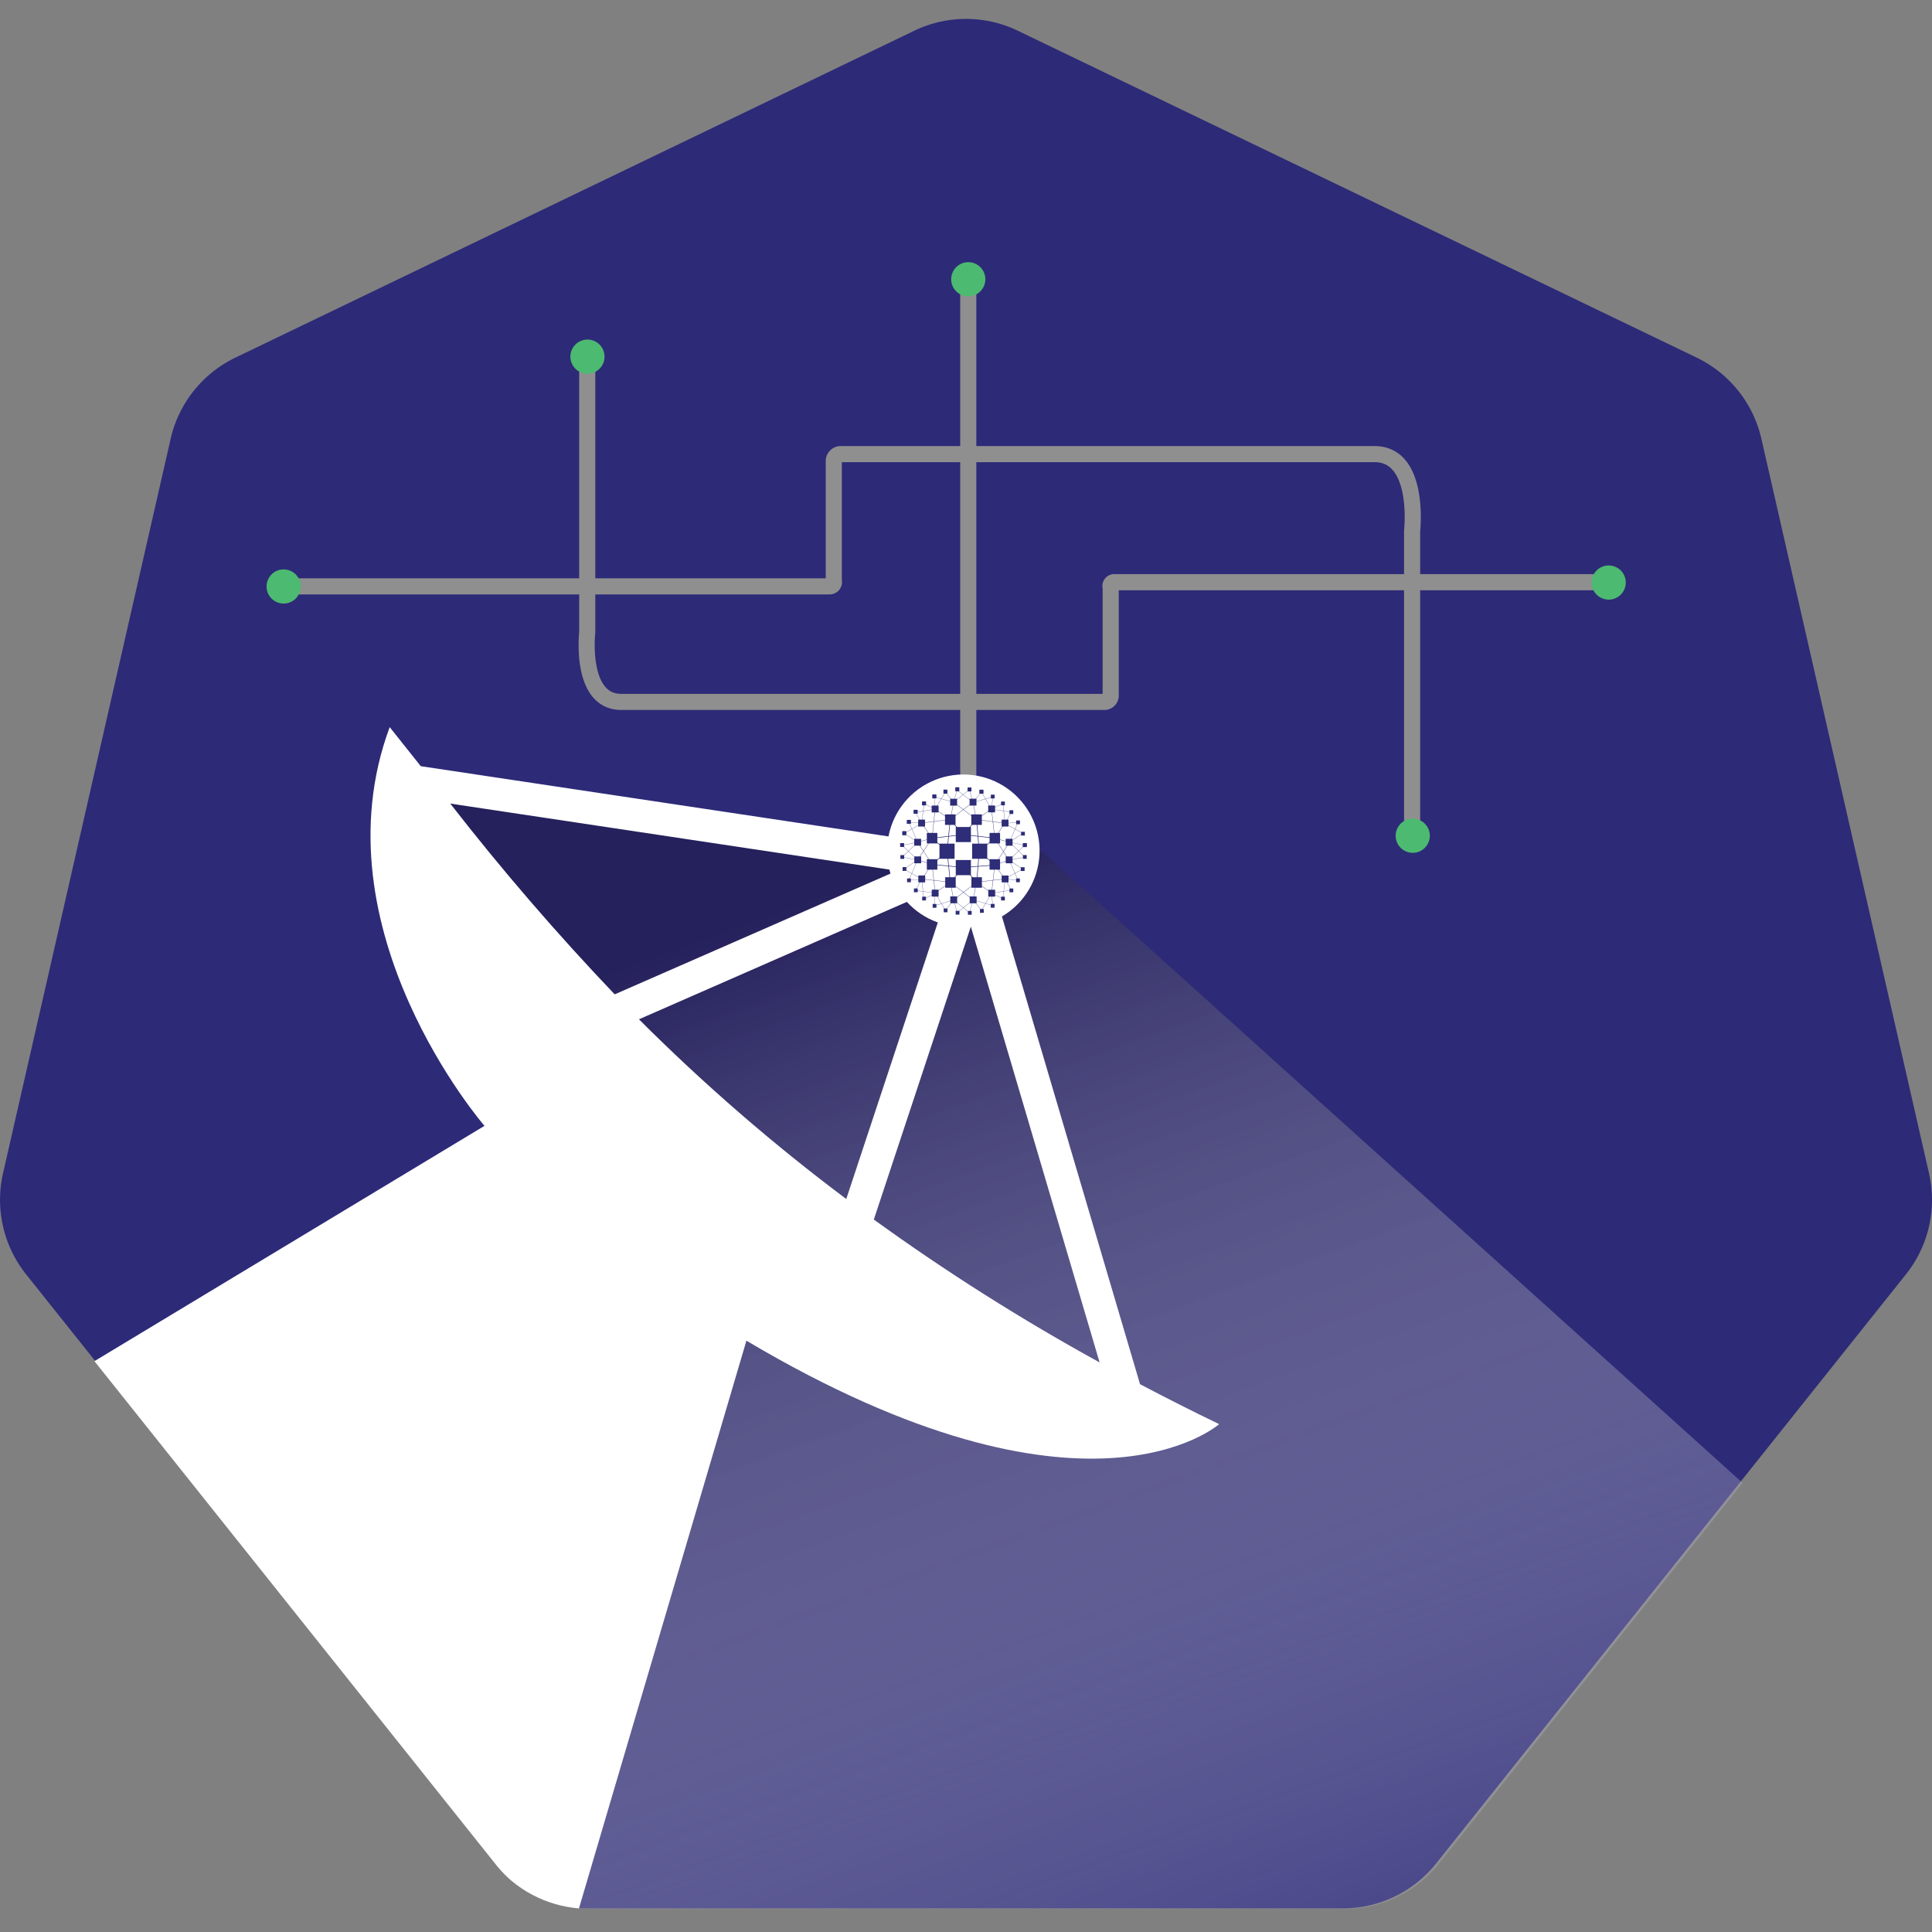 <svg xmlns="http://www.w3.org/2000/svg" viewBox="0 0 511 511" xmlns:v="https://vecta.io/nano"><rect x="0" y="0" width="511" height="511" fill="#808080" stroke="none"/><style><![CDATA[.L{stroke-miterlimit:10}.M{stroke:#8f8f8f}.N{stroke-width:4.26}.O{fill:#4cba70}]]></style><defs><linearGradient id="A" x1="215.79" y1="236.8" x2="341.04" y2="580.93" gradientUnits="userSpaceOnUse"><stop offset="0" stop-color="#25215c"/><stop offset="1" stop-color="#fff" stop-opacity="0"/></linearGradient><clipPath id="B"><path d="M322.45 376.67a656.76 656.76 0 0 1-20.92-10.56L265 242.4a20.16 20.16 0 1 0-30-21.17l-123.71-18.58-8.22-10.33c-19.88 53.59 25.07 105.46 25.07 105.46L24.89 360.07l105.92 132.82a31.91 31.91 0 0 0 22.32 11.87l44.29-150.16c90.03 53.4 125.03 22.07 125.03 22.07zm-65.67-131.58h0l34.06 115.26a571.1 571.1 0 0 1-59.72-37.79zm-137.69-32.55L235.24 230c.09.35.17.72.28 1.06L162.58 263a665.64 665.64 0 0 1-43.49-50.46zm120.77 26a20.23 20.23 0 0 0 8.19 5.44l-24.22 73.15A510.31 510.31 0 0 1 169 269.6z" fill="none"/></clipPath></defs><path d="M241.81 8.13L62.24 94.6A31.6 31.6 0 0 0 45.15 116L.8 310.33a31.63 31.63 0 0 0 6.1 26.72l124.27 155.82a31.57 31.57 0 0 0 24.68 11.89h199.31a31.6 31.6 0 0 0 24.69-11.89l124.26-155.82a31.59 31.59 0 0 0 6.1-26.72L465.86 116a31.61 31.61 0 0 0-17.08-21.4L269.21 8.13a31.57 31.57 0 0 0-27.4 0z" fill="#2d2a78"/><path d="M373.49,221.05V140.47s2.29-20.36-9.93-20.36H222.25a1.86,1.86,0,0,0-1.72,1.94v31.57a1.15,1.15,0,0,1-1.21,1.47H75" fill="none" class="L M N"/><g class="O"><circle cx="373.66" cy="221.05" r="4.52"/><circle cx="75.02" cy="155.12" r="4.52"/></g><path d="M155.32 94.28v72.94s-2.08 18.43 9 18.43h127.9a1.67 1.67 0 0 0 1.55-1.75v-28.58a1 1 0 0 1 1.11-1.33h130.61" fill="none" class="L M N"/><g class="O"><circle cx="155.38" cy="94.33" r="4.52"/><circle cx="425.49" cy="154.08" r="4.52"/></g><path d="M155.16 225.1h80.58c5 0 20.36 2.29 20.36-9.92V73.86" fill="none" class="L M N"/><g class="O"><circle cx="155.16" cy="225.57" r="4.52"/><circle cx="256.1" cy="73.86" r="4.52"/></g><path d="M243.37,224.35,104.3,208.72,142,324.18,111,466.81l20.8,26.08a32,32,0,0,0,25,12H355.65a31.93,31.93,0,0,0,25-12l80.27-100.66L266,216.54Z" fill="url(#A)"/><g clip-path="url(#B)"><path d="M241.81 8.44L62.24 94.91a31.58 31.58 0 0 0-17.09 21.42L.8 310.64a31.6 31.6 0 0 0 6.1 26.71l124.27 155.83a31.57 31.57 0 0 0 24.68 11.89h199.31a31.6 31.6 0 0 0 24.69-11.89l124.26-155.83a31.56 31.56 0 0 0 6.1-26.71l-44.35-194.31a31.59 31.59 0 0 0-17.08-21.42L269.21 8.44a31.57 31.57 0 0 0-27.4 0z" fill="#fff"/></g><g fill="none" stroke="#2e2d77" class="L"><path d="M254.81,220.75l-3.5-3.95" stroke-width=".15"/><path d="M243.77,217.72l2.76,4" stroke-width=".08"/><path d="M254.81,220.75l3.47-4m.71,8.39,4.14-3.48M259,225.17l4.14,3.62m-4.81,4.54-3.51-3.88m-3.47,3.88,3.47-3.88m-8.28-.83,4-3.46m-4-3.47,4,3.47m4.31-4.41-8.28.94m8.28-.94,8.32.94M259,225.17l-.71-8.39m.71,8.39-.67,8.16m4.81-4.54-8.32.66m-8.28-.83,8.28.83m-3.47,3.88-.84-8.17m.81-8.36-.81,8.36" stroke-width=".15"/><path d="M242.72,222.76l3.81-1.07m.8-7.72,4,2.83m.92-4.63-.92,4.63m.92-4.63,6,4.61m-.9-4.61.9,4.61m4-2.81-4,2.81m7.55.94-7.55-.94m4.85,4.91,2.7-4m-2.7,4,3.86,1.07m-3.86-1.07,3.77,5.79m-9.52-15.31-6.07,4.63m11.82,4.89-.86-7.72m.86,14.82,3.77-1.31m-3.77,1.31,3.86-6m-3.86,6,2.72,3.67m-2.72-3.67-.84,7.42m-4-2.88,4,2.88m-4-2.88,7.53-.87m-7.53.87L257.4,238m.92-4.68L252.24,238m-.9-4.68.9,4.68m-.9-4.68L257.4,238m-6.06-4.68-4,2.88m4-2.88-7.55-.83m2.74-3.88-2.74,3.88m2.74-3.88.82,7.59m-.82-7.59-3.82-1.2m3.82-5.73-3.82,5.73m3.82,1.2-3.81-5.86m4.61-8.79-.8,7.72m-2.76-4,7.54-.92" stroke-width=".08"/><path d="M247.33,214l-2.92-1.41m2.92,1.41-.22-3.23m5.12,1.43-5.12-1.43m5.12,1.43-2.18-2.72m2.18,2.72.91-3.22m-5.81,5,2.72-4.52m7.33,2.72L253.14,209m4.24,3.22-1-3.36m-4.19,3.36,4.19-3.36m1,3.36,2.19-2.72m2.7,4.52-2.7-4.52m2.7,4.52.3-3.23m-5.19,1.43,5.19-1.43m-.3,3.23,3-1.56m-3,1.56,5.23.77m-1.67,3,1.67-3m-1.67,3-.56-5.31m.56,5.31,3.43-.29m-3.43.29,4.71,2.66M267,222.76l2.27-5.33M267,222.76l3.55-2.38M267,222.76l4,.8m-4.05,3.92,4.05-3.92m-4.05,3.92,4.16-.79M267,222.76l4.07,3.93m-4.16.79,3.54,2.36m-4.59,2.62,4.59-2.62m-4.59,2.62,3.39.34m-2.34-5.32,2.34,5.32m-3.39-.34,1.61,3m-1.61-3-.62,5.27m0,0-2.94-1.52m0,0,.24,3.3m-.24-3.3,5.17-.75m-5.17.75-2.7,4.59M257.4,238l2.19,2.79M257.4,238l5.13,1.5M257.4,238l-1,3.43m1-3.43-4.24,3.43m-.92-3.43.92,3.43m-.92-3.43,4.2,3.43m-4.2-3.43-2.17,2.79m-2.72-4.59,2.72,4.59m2.17-2.79-5.15,1.58m.26-3.38-.26,3.38m.26-3.38-3,1.63m-.58-5.34.58,5.34m3-1.63-5.21-.69m1.65-3-1.65,3m1.65-3-3.41.32m3.41-.32-4.7-2.62m3.62-2.46-3.62,2.46m3.62-2.46-4.11-.73m4.11.73-2.33,5.4m2.34-10.06-4.12,3.93m4.11.73-4.13-3.86m4.14-.8-3.52-2.35m3.52,2.35-4.14.8m4.14-.8-2.32-5.31m3.37.27-3.37-.27m3.37.27-4.57,2.69m4.57-2.69-1.59-2.83m1.59,2.83.64-5.16m2.92,1.41-5.15.92" stroke-width=".06"/></g><g fill="#2e2d77"><path d="M248.48 227.14v-4h4v4zm4.32-4.41v-4h4v4h-4zm0 8.74v-4h4v4h-4zm4.32-4.33v-4h4v4h-4zm-.22-8.97v-2.77h2.79v2.77h-2.78zm-6.95 0v-2.77h2.78v2.77zm-4.81 4.91v-2.78h2.78v2.78h-2.78zm0 6.94v-2.77h2.78v2.77h-2.78zm16.59 0v-2.77h2.78v2.77h-2.78zm0-6.94v-2.78h2.78v2.78h-2.78zm-18.88-4.47v-1.82h1.82v1.82zm3.57-3.74v-1.81h1.83v1.82h-1.82zm4.89-1.79v-1.82h1.83v1.81zm-9.51 10.59v-1.82h1.82v1.82zm23.12-6.88h1.82v1.82h-1.82v-1.83zm-3.54-3.74h1.81v1.82h-1.82v-1.83zm-4.93-1.8h1.82v1.82h-1.81zm9.54 10.6h1.82v1.83H266zM250 234.8v-2.78h2.78v2.78H250zm6.93 0v-2.78h2.78v2.78h-2.78zm8-1.41v-1.82h1.82v1.82zm-3.54 3.75v-1.81h1.82v1.82zm-4.91 1.78v-1.82h1.83v1.82zm9.52-10.59v-1.82h1.82v1.82zm-23.11 3.23h1.81v1.83h-1.82zm3.55 3.75h1.81v1.83h-1.82zm4.9 1.78h1.82v1.82h-1.82v-1.82zm-9.52-10.58h1.82v1.82h-1.82zm2.09-13.51v-1h1v1zm-5.81 11v-1h1v1zm.58-3.15v-1h1v1zm10.87-11v-1h1v1zm-9.66 8v-1h1v1zm1.79-2.66v-1h1v1zm4.95-5.06h1v1h-1v-1zm6.07-1.9h1v1h-1zm16.07 9.77v-1h1v1zm1.3 3v-1h1v1zm-3.07-5.71v-1h1v1zm3.57 8.76v-1h1v1zm-14.63-14.72v-1h1v1zm3.15.6v-1h1v1z"/><path d="M243.91 213v-1h1v1zm-5.81 11v-1h1v1zm26.68-11v-1h1v1zm-26.1 7.89v-1h1v1zm10.87-11v-1h1v1zm-9.66 8v-1h1v1zm1.79-2.66v-1h1v1zm4.95-5.06h1v1h-1v-1zm6.07-1.9h1v1h-1zm9.37 2.91v-1h1v1zm8.49 12.81v-1h1v1zm-14.63-14.72v-1h1v1zm3.15.6v-1h1v1zm5.7 28.29v-1h1v1zm5.78-11v-1h1v1zm-26.65 11v-1h1v1zm26.09-7.79v-1h1v1zm-10.8 11.06v-1h1v1zm9.55-8.09v-1h1v1zM267 236v-1h1v1zm-4.95 3.08h1v1h-1v-1zm-6.05 1.86h1v1h-1zm-9.32-.85v-1h1v1zm-6.76-6.75v-1h1v1zm-1.19-3v-1h1v1zm3 5.65v-1h1v1zm-3.58-8.82v-1h1v1zm14.62 14.74v-1h1v1zm-3.17-.62v-1h1v1z"/></g></svg>
